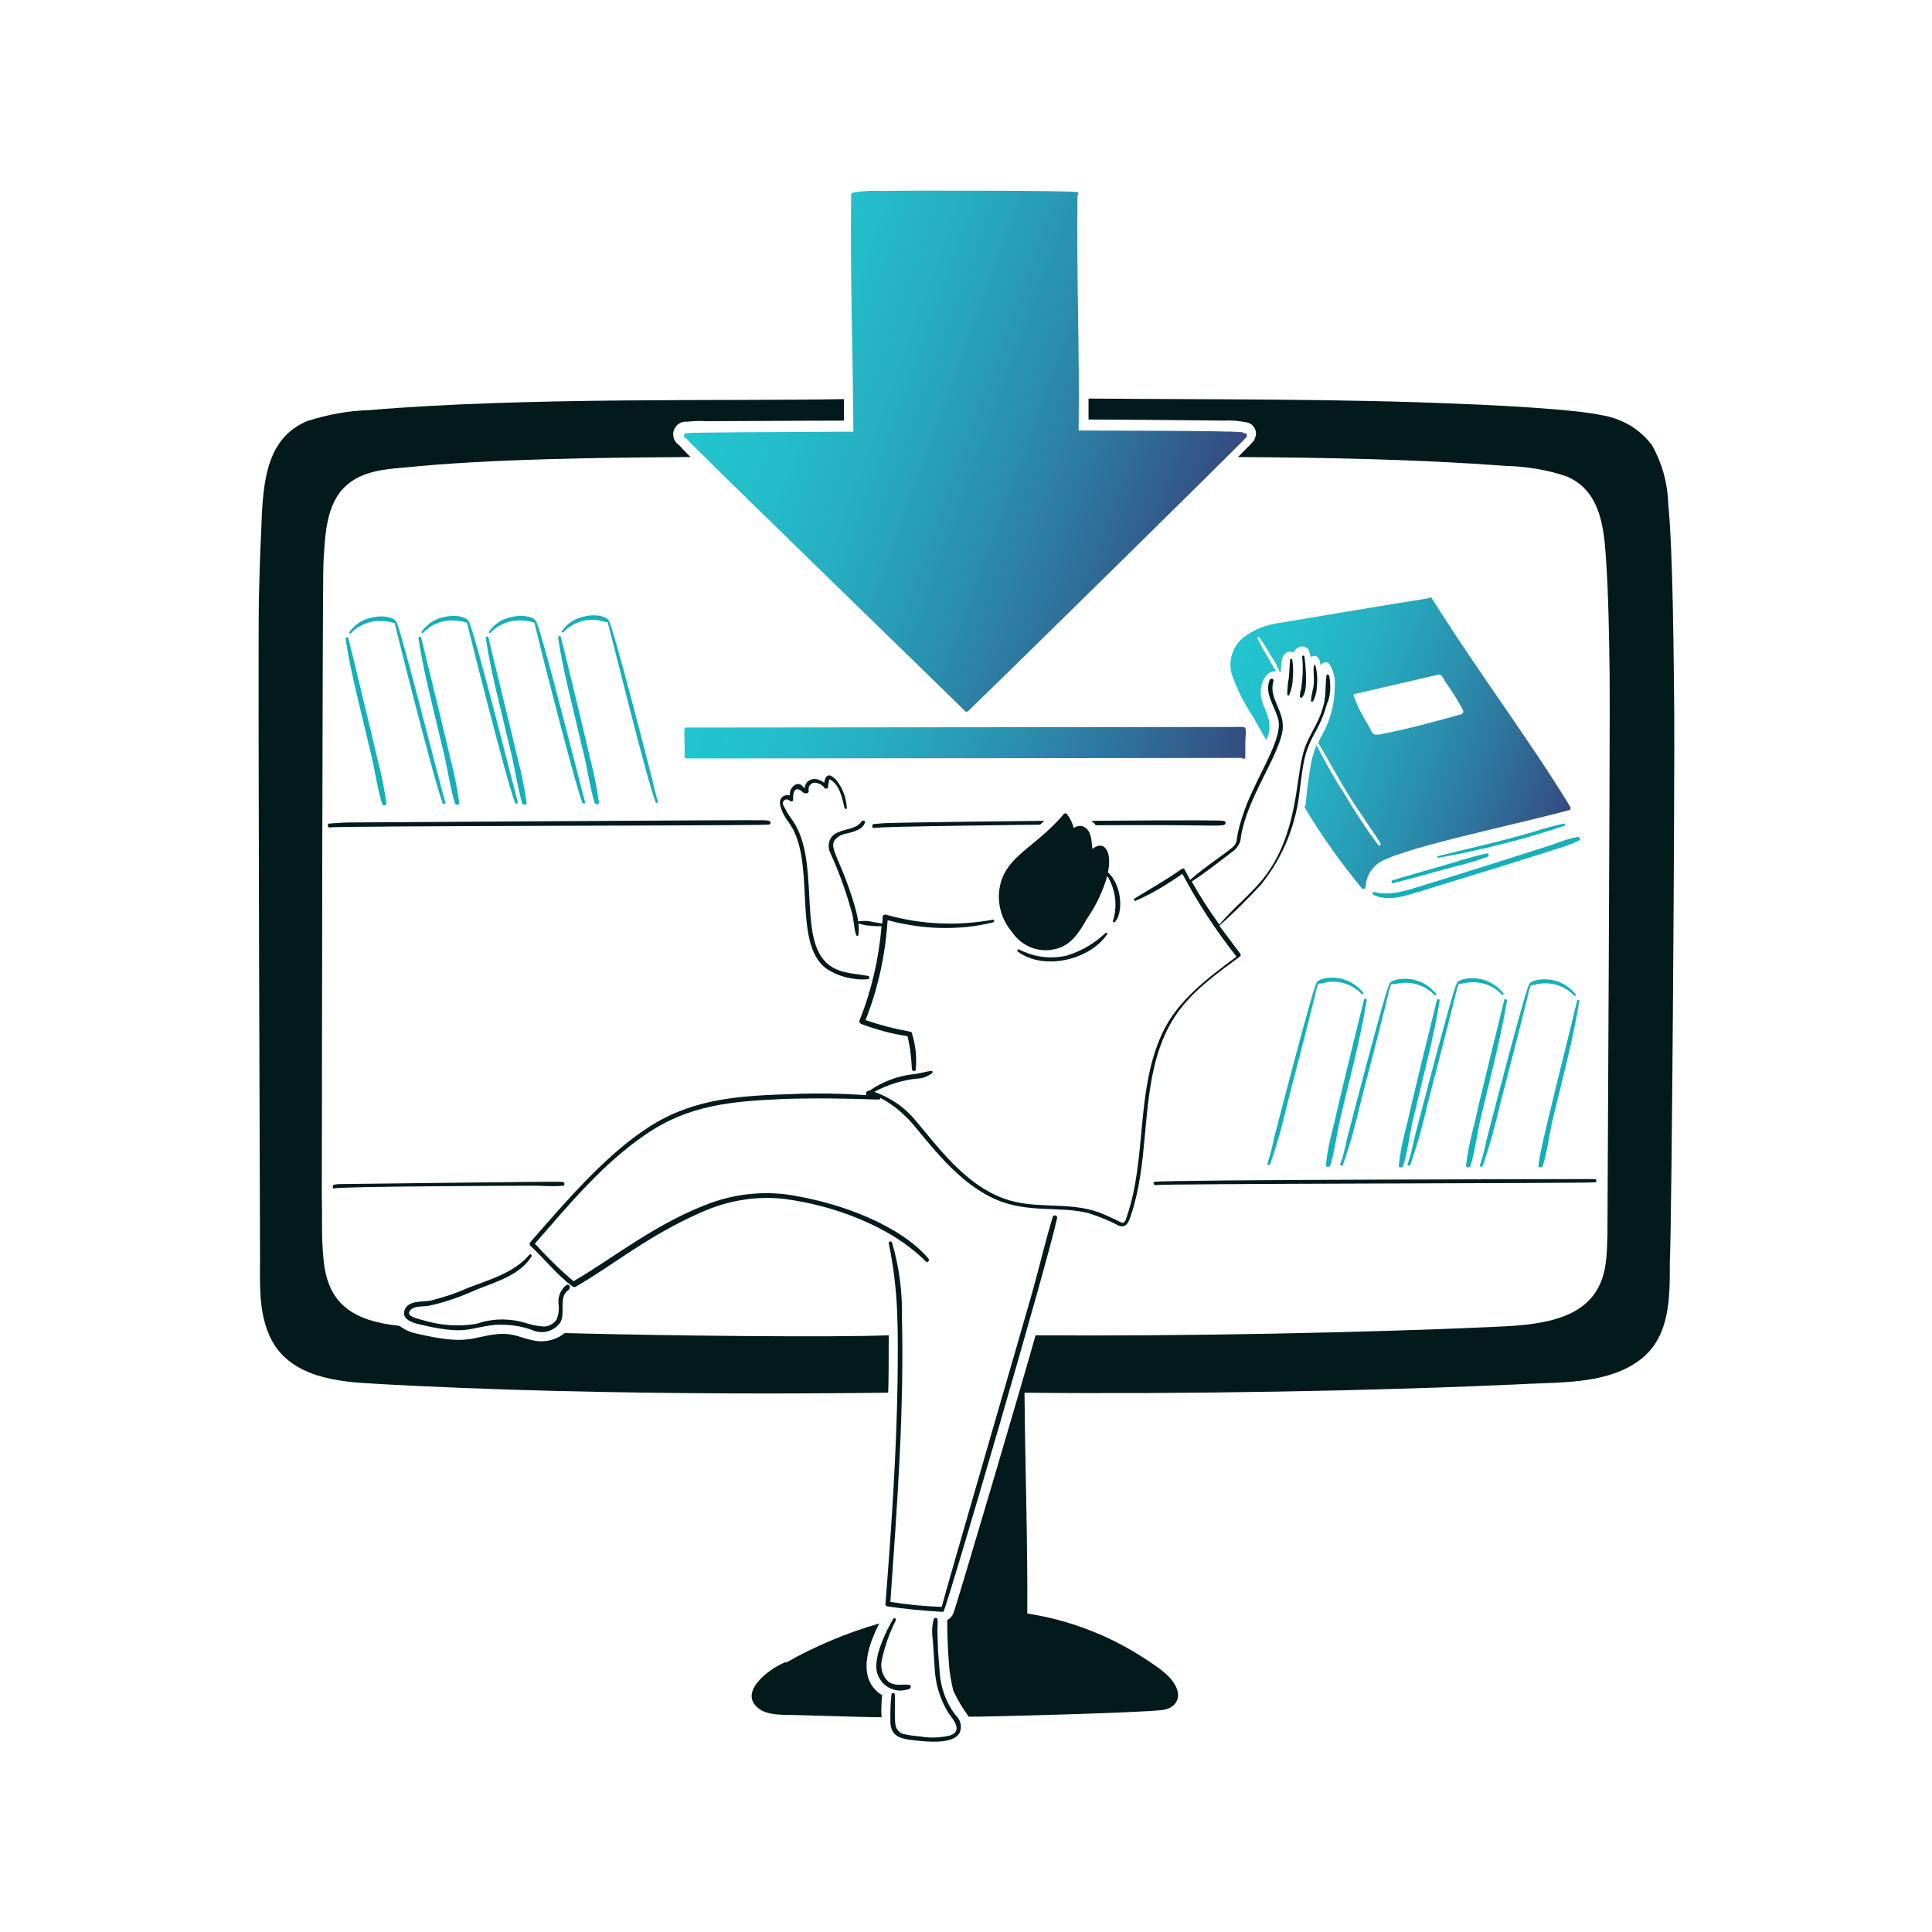 <?xml version="1.0" encoding="utf-8"?>
<svg xmlns="http://www.w3.org/2000/svg" xmlns:xlink="http://www.w3.org/1999/xlink" version="1.1" id="Calque_1" x="0px" y="0px" viewBox="0 0 350 350" style="enable-background:new 0 0 350 350;">
<style type="text/css">
	.st0{fill:#021A1C;}
	.st1{fill:#13B0B9;}
	.st2{fill:url(#SVGID_1_);}
	.st3{fill:url(#SVGID_00000043433469145843731140000014164011237247211411_);}
	.st4{fill:url(#SVGID_00000010989194301155749010000016800611751846568598_);}
</style>
<path class="st0" d="M59.8,149.9c1.5-0.3,74.5-0.3,79.2-0.5c0.9,0,0.6-0.6,0.3-0.7c-0.1,0,0.5,0-0.8-0.1c-1.2-0.1-73.6,0.4-75.1,0.4&#xD;&#xA;	c-1.3,0-2.5,0.1-3.8,0.2C59.2,149.4,59.4,150,59.8,149.9z"/>
<path class="st0" d="M60.5,215.3c0.8-0.4,35.8-0.5,36.2-0.5c1.8,0,3.5,0.2,5.3,0c0,0,0.1,0,0.1,0c0.2,0,0.2-0.6,0-0.6&#xD;&#xA;	c0,0,0.3,0-0.4-0.1c-0.6-0.1-38.5,0.4-39.3,0.4c-0.6,0-1.2,0-1.8,0.1c-0.1,0-0.1,0-0.2,0.1C60.2,214.8,60.3,215.5,60.5,215.3z"/>
<path class="st0" d="M209.4,214.7c1.4-0.3,74.4-0.3,79.2-0.5c0.1,0,0.2,0,0.3,0c0.4,0,0.4-0.6,0-0.6c-0.2,0-78.3,0.1-79.7,0.5&#xD;&#xA;	C208.8,214.1,209,214.8,209.4,214.7z"/>
<path class="st1" d="M285.9,151.6c-1.6,0.3-3.1,0.8-4.6,1.4c-1.5,0.5-20.1,6.4-23.2,7.3c-2.9,0.9-6.1,2.1-9.1,1.3&#xD;&#xA;	c-0.3-0.1-0.5,0.3-0.2,0.5c2.7,1.3,5.7,0.2,8.4-0.6c3.3-1,22.8-7,24.4-7.6c1.6-0.4,3.1-1,4.6-1.7&#xD;&#xA;	C286.3,151.9,286.1,151.6,285.9,151.6z"/>
<path class="st1" d="M252.3,160c2.9-0.7,5.8-1.5,8.6-2.3c2.8-0.8,5.8-1.4,8.6-2.5c0.1-0.1,0.2-0.2,0.2-0.4c0-0.1-0.2-0.2-0.3-0.2&#xD;&#xA;	c-2.9,0.6-5.8,1.6-8.6,2.4s-5.7,1.6-8.6,2.5C252,159.8,252.1,160.1,252.3,160z"/>
<path class="st1" d="M283.4,149.6c0.2-0.1,0.1-0.5-0.1-0.4c-1.9,0.4-3.7,0.9-5.5,1.5c-7.7,2.2-11.8,3-17.3,4.4&#xD;&#xA;	c-0.1,0-0.2,0.1-0.1,0.2c0,0.1,0.1,0.2,0.2,0.1C268.3,154,276,152.1,283.4,149.6z"/>
<path class="st1" d="M63.1,115.6c-0.1-0.3-0.5-0.2-0.5,0.1c0.9,6,2.3,11.1,4.8,21.7c0.6,2.7,1,5.5,1.8,8.2c0.1,0.4,0.9,0.4,0.8-0.1&#xD;&#xA;	c-0.4-2.7-0.9-5.3-1.6-7.9C67.2,132.4,63.4,116.7,63.1,115.6z"/>
<path class="st1" d="M71.8,112.7c0.1-0.4-1.7-1.5-4.5-0.8c-1.6,0.3-3,1.2-4,2.6c-0.1,0.2,0.1,0.4,0.3,0.2c1-1.1,2.4-1.8,3.9-2.1&#xD;&#xA;	c1.4-0.2,2.7-0.1,4,0.3c0,0.2,7.3,29.2,8.7,32.6c0.1,0.3,0.6,0.2,0.5-0.1C80.5,145.2,72.4,113,71.8,112.7z"/>
<path class="st1" d="M76.3,115.5c-0.1-0.3-0.5-0.2-0.5,0.1c0.9,6,2.3,11.1,4.8,21.7c0.6,2.7,1,5.5,1.8,8.2c0.1,0.4,0.9,0.4,0.8-0.1&#xD;&#xA;	c-0.4-2.7-0.9-5.3-1.6-7.9C80.9,134.2,76.3,115.6,76.3,115.5z"/>
<path class="st1" d="M84.9,112.6c0.1-0.4-1.7-1.5-4.5-0.8c-1.6,0.3-3,1.2-4,2.6c-0.1,0.2,0.1,0.4,0.3,0.2c1-1.1,2.4-1.8,3.9-2.1&#xD;&#xA;	c1.4-0.2,2.7-0.1,4,0.3c0,0.2,7.3,29.2,8.7,32.6c0.1,0.3,0.6,0.2,0.5-0.1C93.7,145.1,85.6,112.9,84.9,112.6z"/>
<path class="st1" d="M88.5,115.5c-0.1-0.3-0.5-0.2-0.5,0.1c0.9,6,2.3,11.1,4.8,21.7c0.6,2.7,1,5.5,1.8,8.2c0.1,0.4,0.9,0.4,0.8-0.1&#xD;&#xA;	c-0.4-2.7-0.9-5.3-1.6-7.9C92.6,132.3,88.7,116.6,88.5,115.5z"/>
<path class="st1" d="M97.1,112.6c0.1-0.4-1.7-1.5-4.5-0.8c-1.6,0.3-3,1.2-4,2.6c-0.1,0.2,0.1,0.4,0.3,0.2c1-1.1,2.4-1.8,3.9-2.1&#xD;&#xA;	c1.4-0.2,2.7-0.1,4,0.3c0,0.2,7.3,29.2,8.7,32.6c0.1,0.3,0.6,0.2,0.5-0.1C105.9,145.2,97.8,112.9,97.1,112.6z"/>
<path class="st1" d="M101.6,115.4c-0.1-0.3-0.5-0.2-0.5,0.1c0.9,6,2.3,11.1,4.8,21.7c0.6,2.7,1,5.5,1.8,8.2c0.1,0.4,0.9,0.4,0.8-0.1&#xD;&#xA;	c-0.4-2.7-0.9-5.3-1.6-7.9C106.2,134.2,101.7,115.6,101.6,115.4z"/>
<path class="st1" d="M119.2,145.2c-0.4-1.2-0.7-2.5-1-3.8c0-0.2-7.3-28.6-7.9-28.9c0.1-0.4-1.7-1.5-4.5-0.8c-1.6,0.3-3,1.2-4,2.6&#xD;&#xA;	c-0.1,0.2,0.1,0.4,0.3,0.2c1.5-1.6,3.7-2.4,6-2.2c0.7,0.1,1.3,0.4,2,0.4v0.1c0.4,1.2,7,28.3,8.7,32.6&#xD;&#xA;	C118.8,145.6,119.3,145.4,119.2,145.2z"/>
<path class="st1" d="M285.7,181.3c-2.5,10.5-6.7,26.6-7,29.8c-0.1,0.5,0.7,0.5,0.8,0.1c0.8-2.6,1.1-5.3,1.7-8&#xD;&#xA;	c1.6-6.8,3.9-15.2,4.9-21.9C286.2,181.1,285.8,181,285.7,181.3z"/>
<path class="st1" d="M279,178.2c2.3-0.3,4.6,0.5,6.2,2.2c0.1,0.1,0.4-0.1,0.3-0.2c-1-1.3-2.4-2.2-4-2.6c-2.9-0.6-4.6,0.4-4.5,0.8&#xD;&#xA;	c-0.6,0.6-7.5,27.3-7.7,28.1c-0.3,1.5-0.7,3.1-1.2,4.6c-0.1,0.3,0.4,0.4,0.5,0.1c1.3-3.7,2.3-7.4,3.2-11.3&#xD;&#xA;	c6.5-24.9,4.7-19.1,5.5-21.3c0,0,0-0.1,0-0.1C277.9,178.5,278.5,178.2,279,178.2z"/>
<path class="st1" d="M273,181.3c0-0.1-0.1-0.3-0.2-0.3c-0.1,0-0.3,0-0.3,0.2c-1.2,4.8-4.8,19.5-5.3,22c-0.7,2.6-1.3,5.2-1.6,7.9&#xD;&#xA;	c-0.1,0.5,0.7,0.5,0.8,0.1c0.8-2.6,1.1-5.3,1.7-8C269.5,197.1,271.8,188.6,273,181.3z"/>
<path class="st1" d="M265.9,178c2.3-0.3,4.6,0.5,6.2,2.2c0.1,0.1,0.4-0.1,0.3-0.2c-1-1.3-2.4-2.2-4-2.6c-2.9-0.6-4.6,0.4-4.5,0.8&#xD;&#xA;	c-0.6,0.6-7.5,27.3-7.7,28.1c-0.3,1.5-0.7,3.1-1.2,4.6c-0.1,0.3,0.4,0.4,0.5,0.1c1.3-3.7,2.3-7.4,3.2-11.3&#xD;&#xA;	c6.4-24.6,4.8-19.2,5.5-21.3c0,0,0-0.1,0-0.1C264.7,178.2,265.3,178.1,265.9,178z"/>
<path class="st1" d="M260.8,181.3c0-0.1,0-0.3-0.2-0.3c-0.1,0-0.3,0-0.3,0.2l0,0c-1.2,4.8-4.8,19.5-5.3,22c-0.7,2.6-1.3,5.2-1.6,7.9&#xD;&#xA;	c-0.1,0.5,0.7,0.5,0.8,0.1c0.8-2.6,1.1-5.3,1.7-8C258.1,193.8,259.8,187.7,260.8,181.3z"/>
<path class="st1" d="M253.7,178.1c2.3-0.3,4.6,0.5,6.2,2.2c0.1,0.1,0.4-0.1,0.3-0.2c-1-1.3-2.4-2.2-4-2.6c-2.9-0.6-4.6,0.4-4.5,0.8&#xD;&#xA;	c-0.6,0.6-7.5,27.3-7.7,28.1c-0.3,1.5-0.7,3.1-1.2,4.5c-0.1,0.3,0.4,0.4,0.5,0.1c1.3-3.7,2.3-7.4,3.2-11.3&#xD;&#xA;	c6.5-24.9,4.7-19.1,5.5-21.3c0,0,0-0.1,0-0.1C252.5,178.3,253.1,178.2,253.7,178.1z"/>
<path class="st1" d="M247.6,181.2c0-0.1-0.1-0.3-0.2-0.3c-0.1,0-0.2,0-0.3,0.2c-1.2,4.8-4.8,19.5-5.3,22c-0.7,2.6-1.3,5.2-1.6,7.9&#xD;&#xA;	c-0.1,0.5,0.7,0.5,0.8,0.1c0.8-2.6,1.1-5.3,1.7-8C244.2,196.6,246.4,188.6,247.6,181.2z"/>
<path class="st1" d="M240.5,177.9c2.3-0.3,4.6,0.5,6.2,2.2c0.1,0.1,0.4-0.1,0.3-0.2c-1-1.3-2.4-2.2-4-2.6c-2.9-0.6-4.6,0.4-4.5,0.8&#xD;&#xA;	c-0.6,0.6-7.5,27.3-7.7,28.1c-0.3,1.5-0.7,3.1-1.2,4.6c-0.1,0.3,0.4,0.4,0.5,0.1c1.3-3.7,2.3-7.4,3.2-11.3&#xD;&#xA;	c6.5-24.9,4.7-19.1,5.5-21.3c0,0,0-0.1,0-0.1C239.3,178.2,239.9,178.1,240.5,177.9z"/>
<path class="st0" d="M159.8,307.1c-4.4-2.7-2.9-8.4-0.5-13c-5.9,1.7-11.6,4.1-16.9,7.1c-0.1-0.1-0.2-0.1-0.3,0&#xD;&#xA;	c-2.5,1-8.4,5.2-4.8,8.2c1.8,1.5,4.8,1.2,7,1.3c3.1,0.1,13.3,0.4,15.4,0.4C159.6,309.7,159.7,308.3,159.8,307.1z"/>
<path class="st0" d="M188.4,149.4c0.3-0.2,0.5-0.5,0.8-0.7c-2.4,0-26.2,0.3-28,0.4c-1,0-2,0.1-3,0.2c-0.3,0.1-0.2,0.8,0.1,0.7&#xD;&#xA;	C159.2,149.7,188.3,149.4,188.4,149.4z"/>
<path class="st0" d="M221.6,148.7c-1.2-0.2-23.7,0-23.9,0c0.3,0.2,0.6,0.5,0.8,0.8c22.3-0.1,20.1,0.2,23,0&#xD;&#xA;	C222.3,149.4,222.1,148.7,221.6,148.7z"/>
<path class="st0" d="M191.3,171.9c2.9-0.7,4.3-3.2,5.7-5.6c1.6-2.3,2.8-4.9,3.6-7.6c1.5,2.4,1.9,5.5,1,8.2c0,0.1,0.1,0.2,0.2,0.2&#xD;&#xA;	c0.1,0,0.1,0,0.2-0.1c1.4-1.5,1.4-6.2-1.1-8.8c0,0-0.1-0.1-0.2-0.1c0.3-1.4,0.5-3.6-0.6-4.6c-0.7-0.6-1.6-0.2-2.2,0.3&#xD;&#xA;	c-0.2-1.5-0.1-3.2-1.5-4c-0.6-0.3-1.3-0.2-1.9,0.2c-0.2-0.9-0.6-1.7-1.2-2.5c-0.1-0.2-0.3-0.2-0.5-0.1c0,0-0.1,0-0.1,0.1&#xD;&#xA;	c-4.8,5.6-9.3,7.1-11.1,11.5c-1.3,3.3-0.6,7.1,1.7,9.8C185.1,171.5,188.3,172.7,191.3,171.9z"/>
<path class="st0" d="M150.5,154.7c1.6,3.5,2.9,7.2,3.9,10.9c0.3,1.3,0.3,2.6,0.7,3.8c0.1,0.2,0.4,0.2,0.4,0c0.1-0.7,0.1-1.4,0-2.1h0&#xD;&#xA;	c0.7,0.2,1.5,0.4,2.2,0.4c0.6,0.1,1.3,0.1,2,0.1c-0.5,5.9-1.8,11.6-4,17.1c-0.1,0.2,0.1,0.5,0.3,0.6c0,0,0,0,0,0&#xD;&#xA;	c2.7,1,5.5,1.8,8.4,2.2c0.5,2,0.7,4,0.8,6c0,0.3,0.6,0.5,0.7,0.1c0.2-2.2,0-4.4-0.7-6.6c0-0.2-0.2-0.3-0.3-0.3&#xD;&#xA;	c-2.8-0.5-5.5-1.2-8.1-2.1c2.3-5.8,3.6-11.9,4-18.1c3,0.8,6.1,1.3,9.3,1.4c3.3,0.1,6.6-0.2,9.8-1c0.1,0,0.2-0.2,0.2-0.3&#xD;&#xA;	c0-0.1-0.1-0.2-0.2-0.2c-6.4,1.2-13.1,0.9-19.4-0.9c-0.2-0.1-0.5,0.1-0.6,0.3c0,0,0,0.1,0,0.1c0,0.4,0,0.8-0.1,1.2&#xD;&#xA;	c-0.6-0.1-1.2-0.2-1.8-0.3c-0.8-0.2-1.6-0.2-2.4-0.1c-0.4,0.1,0.3,0.5-1.2-4.2c-2.2-7-4.2-9-3.2-10.5c0.6-0.7,1.4-1.1,2.2-1.2&#xD;&#xA;	c1.2-0.3,2.9-0.7,3.3-2c0.1-0.3-0.4-0.5-0.6-0.2c-1,1.4-2.8,1.3-4.3,2C150.2,151.4,149.7,153.2,150.5,154.7&#xD;&#xA;	C150.4,154.7,150.4,154.7,150.5,154.7z"/>
<path class="st0" d="M142.9,149c5.1,7,0.5,21.6,6.7,26.4c2.2,1.5,4.9,2.2,7.6,2c0.3,0,0.4-0.5,0.1-0.6c-2.7-0.5-5.6-0.4-7.7-2.5&#xD;&#xA;	c-5.1-5-0.8-19.1-6.4-26.2c-0.3-0.5-0.7-1-0.9-1.5c-0.2-0.4-0.7-1-0.4-1.4c0.2-0.4,0.7-0.5,1.1-0.2c0,0,0.1,0,0.1,0.1&#xD;&#xA;	c0.1,0.1,0.4,0.1,0.5,0c0.1-0.1,0.1-0.2,0.1-0.3c-0.1-1,0.2-2.5,1.5-1.5c0.3,0.3,0.5,0.5,1,0.4c0.2,0,0.3-0.2,0.3-0.4&#xD;&#xA;	c0,0,0-0.1,0-0.1c-0.1-0.6,0.2-1.2,0.9-1.4c0.1,0,0.2,0,0.3,0c0.7,0.1,1.3,0.4,1.7,1c0.1,0.1,0.4,0.1,0.5,0c0,0,0.1-0.1,0.1-0.1&#xD;&#xA;	c0-0.4,0.1-0.9,0.2-1.3c0-0.2,0.1-0.3,0.3-0.1c1.7,1,2.1,3.5,2.5,5.1c0.1,0.2,0.5,0.2,0.4-0.1c-0.1-1.7-0.7-3.4-1.7-4.7&#xD;&#xA;	c-0.3-0.5-0.8-0.9-1.3-1.1c-0.8-0.2-1,0.8-1.1,1.3c-1.8-1.4-3.5-0.4-3.5,1c-0.3-0.2-0.5-0.5-0.8-0.7c-0.3-0.1-0.7-0.1-1,0.1&#xD;&#xA;	c-0.6,0.4-1,1.1-0.9,1.9c-0.7-0.2-1.4,0.1-1.7,0.7c-0.2,0.5-0.1,1.1,0.1,1.6C141.8,147.4,142.3,148.2,142.9,149z"/>
<path class="st0" d="M200.3,169c-2,1.9-4.4,3.3-7,4.1c-2.9,0.7-6,0.3-8.7-1.1c-0.1-0.1-0.2,0-0.3,0.1c0,0.1,0,0.2,0.1,0.3&#xD;&#xA;	c4.7,3.5,13.1,1.5,16.2-3.2C200.7,169.1,200.4,168.9,200.3,169z"/>
<path class="st0" d="M190.7,220.5c-1.4,4.6-2.5,9.4-3.8,14s-15.7,54.1-16.3,56.6c-3.1-0.1-6.2-0.4-9.3-0.9&#xD;&#xA;	c1.2-17.1,2.5-34.3,2.1-51.5c0.1-4.6-0.5-9.2-1.8-13.6c-0.1-0.2-0.2-0.2-0.4-0.2c-0.1,0.1-0.2,0.2-0.2,0.3&#xD;&#xA;	c1.8,8.8,1.7,15.1,1.6,25.2c-0.2,12.8-1.1,26.5-2.2,40.2c0,0.2,0.1,0.4,0.3,0.4c3.3,0.5,6.6,0.8,10,1c0.1,0,0.3,0,0.3-0.2&#xD;&#xA;	c1.4-3.6,18.7-62.8,20.5-71.1c0.1-0.2-0.1-0.5-0.3-0.5C191,220.1,190.7,220.3,190.7,220.5z"/>
<path class="st0" d="M164.7,306c0.2-0.1,0.3-0.3,0.3-0.5c-0.1-0.2-0.2-0.3-0.4-0.3c-1.3-0.1-2.6,0.3-3.7-0.6c-1-0.9-1.4-2.3-1.2-3.6&#xD;&#xA;	c0.5-2.6,1.4-5.1,2.6-7.5c0.1-0.3-0.4-0.5-0.5-0.2c-1.4,2.4-3.4,6.6-3,9.3c0.4,2.4,2.7,4,5,3.6C164.1,306.1,164.4,306.1,164.7,306z"/>
<path class="st0" d="M170.2,302.4c-0.1-1.5-0.3-3-0.3-4.6c-0.2-3.8,0.1-3.7-0.1-4.5c0-0.2-0.2-0.2-0.4-0.2c-0.1,0-0.1,0.1-0.2,0.1&#xD;&#xA;	c-0.4,1.3-0.4,2.7-0.2,4c0.1,1.5,0.2,3.1,0.3,4.6c0.1,3,0.9,5.9,2.5,8.5c0.9,1.2,2.7,3.3,0.3,4.1c-1.7,0.4-3.5,0.5-5.2,0.2&#xD;&#xA;	c-1-0.1-2-0.2-2.9-0.4c-1-0.1-1.7-0.9-1.8-1.9c-0.2-1.7,0-3.5-0.1-5.3c0-0.2-0.1-0.3-0.3-0.3c-0.2,0-0.3,0.1-0.3,0.3&#xD;&#xA;	c-0.2,1.6-0.2,3.2-0.2,4.8c0,3.2,2.4,3.3,5.6,3.6c2.1,0.2,6.1,0.4,7-1.6c0.4-1.1,0.1-2.3-0.8-3.1&#xD;&#xA;	C171.4,308.5,170.3,305.5,170.2,302.4z"/>
<path class="st0" d="M102.6,232.8c-1.1,0.9-1.6,2.2-1.4,3.6c0.1,0.9,0,1.8-0.4,2.7c-0.6,0.8-1.5,1.3-2.5,1.2c-1-0.1-2.1-0.3-3-0.6&#xD;&#xA;	c-2.9-0.9-6-0.9-8.9,0.1c-3.3,0.6-6.8,0.3-10-0.7c-0.7-0.2-3.3-0.7-1.9-1.9c0.7-0.6,2-0.5,2.9-0.6c3.1-0.6,6.1-1.7,9-3&#xD;&#xA;	c3.5-1.4,7.8-2.6,9.9-6c0.1-0.2-0.2-0.5-0.4-0.3c-2.8,3.3-7.2,4.5-11.1,6c-2.2,1-4.4,1.7-6.7,2.3c-1.5,0.3-4.1-0.1-4.8,1.7&#xD;&#xA;	c-0.6,1.7,1.4,2.3,2.6,2.6c8.8,2.1,8.8,0.6,13.9,0.1c2.4-0.1,4.8,0.2,7,1.1c1.7,0.6,3.6,0,4.7-1.5c1-1.7-0.4-4.7,1.5-5.9&#xD;&#xA;	C103.5,233.2,103.1,232.5,102.6,232.8z"/>
<path class="st0" d="M237.9,127c0.5-1,0.7-2,0.7-3.1c0.1-1.1,0-2.3-0.3-3.3c0-0.1-0.1-0.2-0.2-0.1c-0.1,0-0.1,0.1-0.1,0.2&#xD;&#xA;	c-0.1,1.1,0.1,2.1,0,3.2s-0.5,2.1-0.5,3.1C237.4,127.1,237.8,127.2,237.9,127z"/>
<path class="st0" d="M240.8,122.4c-0.1-0.2-0.5-0.3-0.5,0c-0.2,1.6-0.1,3.2-0.4,4.8c-0.9,4.1-2.8,5.6-3.8,9.2&#xD;&#xA;	c-1.4,4.9-1,14.8-7.2,22.7c-2.4,3-5.5,5.4-8,8.4c-1.8-2.5-3.5-5.1-5-7.8c2.6-1.7,5.1-3.7,7.5-5.5c0.8-0.6,1.4-1.6,1.4-2.6&#xD;&#xA;	c1.1-6.9,6.6-14.2,7.5-19c0.7-3.7-2.6-6-1.6-9.2c0.1-0.5-0.5-0.6-0.7-0.2c-1,2.6,1.1,4.9,1.6,7.3c0.7,3.3-3.4,9.4-5.7,15.1&#xD;&#xA;	c-0.7,1.8-1.3,3.6-1.7,5.5c-0.1,0.7-0.1,1.6-0.7,2.2c-1.4,1.3-4.8,3.4-7.9,6.1l-1-1.9c-0.1-0.2-0.3-0.2-0.5-0.1&#xD;&#xA;	c-2.8,2-5.7,3.6-8.6,5.4c-0.2,0.1,0,0.4,0.2,0.4c3-1.3,5.8-3,8.5-4.9c2.8,5.3,6.1,10.3,9.8,15c-5.2,3.9-10.7,7.9-13.5,14&#xD;&#xA;	c-4.8,10.5-2.7,22.5-6.4,33.2c-0.1,0.2-0.1,0.4-0.2,0.6c-0.5,0.7-0.6,0.4-1.1,0.2c-1.2-0.6-2.5-1.2-3.8-1.7&#xD;&#xA;	c-5.7-2-11.6-0.4-17.2-2.5c-7.2-2.6-12.3-9.9-16.1-14.3c-1.9-2.3-4.5-4-7.3-5c2.4-1.3,5-2.1,7.7-2.4c1,0,2-0.4,2.8-1&#xD;&#xA;	c0.1-0.1,0-0.4-0.1-0.4c-1.1,0.1-2.2,0.5-3.3,0.6c-2.9,0.3-5.7,1.4-8,3c-0.7,0-0.7,0.6-0.5,0.8c-4.5-0.3-9-0.4-13.5-0.2&#xD;&#xA;	c-9.1,0.3-17.3,0.7-25.2,5.5c-8.2,5-15.9,14.1-22.2,21.3c-0.2,0.2-0.2,0.5,0,0.7c2.6,2.4,4.8,5.3,7.7,7.4c0.1,0.1,0.3,0.1,0.5,0&#xD;&#xA;	c7.1-4.1,13-9.2,22.8-13.5c4.7-2.1,9.9-3,15-2.4c8.6,1.1,19.1,4.8,25.6,11.3c0.3,0.4,0.8-0.2,0.5-0.5c-5.2-6.1-15.8-9.9-23.8-11.3&#xD;&#xA;	c-5-1-10.2-0.6-15,1c-10.1,3.5-18.7,10.5-25.5,14.4c-2.5-2.1-4.8-4.4-7-6.8c6.2-7.1,12.3-14.5,20.1-19.8c7.7-5.3,15.5-6,24.8-6.4&#xD;&#xA;	c5.8-0.2,11.6-0.1,17.4,0.1c0.1,0,0.3-0.1,0.3-0.3c2.3,1.2,4.3,2.9,6,4.9c4,4.8,8.5,10.6,14.7,13.4c6,2.7,11.8,1.2,17.1,2.6&#xD;&#xA;	c1.8,0.6,3.6,1.3,5.3,2.2c1.6,0.7,2-1,2.4-2.2c3-9.2,1.9-19.1,4.6-28.4c2.6-8.9,7.4-12.5,15-18.1c0.2-0.1,0.2-0.3,0.1-0.5&#xD;&#xA;	c-1.3-1.7-2.5-3.4-3.8-5.1c2.7-2.4,5.2-4.9,7.6-7.5c4-5,6.4-11,7-17.4c0.6-4.2,0.6-6.3,2.8-10.2c0.9-1.6,1.6-3.3,2.1-5.1&#xD;&#xA;	C241.1,126,241.1,124.1,240.8,122.4z"/>
<path class="st0" d="M233.6,125.8c0.4-1,0.6-2,0.6-3c0.1-1.1,0.1-2.2-0.1-3.3c-0.1-0.2-0.4-0.2-0.4,0.1c-0.1,1-0.1,2.1-0.2,3.1&#xD;&#xA;	c-0.2,1-0.3,2.1-0.3,3.1c0,0.1,0.1,0.2,0.3,0.2C233.5,125.9,233.5,125.9,233.6,125.8z"/>
<path class="st0" d="M235.8,126.4c0.8-0.7,0.8-2.4,0.8-3.4c0-1.4-0.1-2.7-0.3-4.1c0-0.1-0.2-0.2-0.3-0.1c-0.1,0-0.1,0.1-0.1,0.2&#xD;&#xA;	c0.2,2,0.1,3.9-0.2,5.9c-0.2,0.5-0.2,0.9-0.2,1.4C235.6,126.4,235.7,126.4,235.8,126.4C235.8,126.4,235.8,126.4,235.8,126.4z"/>
<linearGradient id="SVGID_1_" gradientUnits="userSpaceOnUse" x1="221.484" y1="123.109" x2="284.715" y2="146.123">
	<stop offset="0" style="stop-color:#22C5CF"/>
	<stop offset="0.148" style="stop-color:#23BFCB"/>
	<stop offset="0.346" style="stop-color:#26AEC0"/>
	<stop offset="0.572" style="stop-color:#2A92AF"/>
	<stop offset="0.818" style="stop-color:#306B96"/>
	<stop offset="1" style="stop-color:#354A81"/>
</linearGradient>
<path class="st2" d="M284.5,146.2c-7.7-12.6-15.9-23.2-25.1-37.8c-0.1-0.2-0.4-0.2-0.6-0.1c0,0-0.1,0.1-0.1,0.1&#xD;&#xA;	c-5.9,0.9-23.6,3.9-26.6,4.4c-2.5,0.3-5,1.2-7,2.8c-1.8,1.6-2.6,4-2,6.4c0.9,2.7,2.2,5.3,3.8,7.7l2.5,4.4c1.7-3.8-0.9-5.7-1-8.4&#xD;&#xA;	c-0.1-2,0.9-4.2,2.8-4.1c-0.6-0.8-1.1-1.8-1.6-2.7c-0.7-1.1-1.3-2.2-1.8-3.3c-0.1-0.1,0.2-0.3,0.3-0.2c0.7,1,1.4,2.1,2,3.2&#xD;&#xA;	c0.7,1,1.3,2,1.7,3.1c0.1,0,0.2,0.1,0.2,0.1c0.2-2.1,0.1-2.5,0.7-3.3c0.4-0.4,1.1-0.6,1.6-0.3c0.6-1,1.6-1.5,2.6-0.7&#xD;&#xA;	c0.3,0.4,0.4,0.9,0.5,1.4c0,0.3,0.7-0.3,1.1,0c0.5,0.4,0.8,1,0.6,1.6c0.8-0.6,1.3-0.8,1.8-0.1c0.7,1.2,1,2.5,0.9,3.9&#xD;&#xA;	c0,3-0.7,6-2.2,8.7c-0.3,0.5-0.6,1.1-0.8,1.6c1.8,2.9,3.4,6,5.2,8.9c1.9,3.2,4.1,6.1,6.1,9.3c0.1,0.3-0.2,0.5-0.4,0.3&#xD;&#xA;	c-2.2-2.9-4.2-6-6.1-9.2c-1.9-2.9-3.5-5.8-5.1-8.9c-0.6,1.4-1,3-1.2,4.5c-0.9,5.7-0.6,6.4-1,6.7c3.1,5.2,6.6,10.1,10.4,14.7&#xD;&#xA;	c0.2,0.2,0.4,0.2,0.6,0c0.1-0.1,0.1-0.2,0.1-0.3c0.1-1.6,0.8-3,2-4c3.1-2.7,24-6.9,34.7-9.8C284.5,146.8,284.6,146.5,284.5,146.2&#xD;&#xA;	C284.6,146.3,284.6,146.3,284.5,146.2z M264.9,129.3c0,0-0.1,0.1-0.2,0.1c-4.6,1.3-9.8,2.7-14.5,3.6c-0.3,0.1-0.7,0.1-1,0.1&#xD;&#xA;	c-0.7-0.1-1-1.1-1.3-1.7c-1.1-1.7-2-3.5-2.7-5.4c0-0.2,0.1-0.3,0.3-0.3c16.5-3.8,15.1-3.5,15.3-3.5c0.5,0.1,0.8,1,1.1,1.4&#xD;&#xA;	c1.2,1.7,2.3,3.4,3.2,5.2C265.1,129,265,129.2,264.9,129.3C264.9,129.2,264.9,129.2,264.9,129.3L264.9,129.3z"/>
<linearGradient id="SVGID_00000177460245170270743480000016538684493298732936_" gradientUnits="userSpaceOnUse" x1="130.013" y1="61.604" x2="220.112" y2="94.397">
	<stop offset="0" style="stop-color:#22C5CF"/>
	<stop offset="0.148" style="stop-color:#23BFCB"/>
	<stop offset="0.346" style="stop-color:#26AEC0"/>
	<stop offset="0.572" style="stop-color:#2A92AF"/>
	<stop offset="0.818" style="stop-color:#306B96"/>
	<stop offset="1" style="stop-color:#354A81"/>
</linearGradient>
<path style="fill:url(#SVGID_00000177460245170270743480000016538684493298732936_);" d="M225.4,78.6c-0.1-0.2-0.2-0.3-0.4-0.3&#xD;&#xA;	c-2.3-0.3-29-0.3-29.6-0.3c0.2-14.2-0.4-28.4-0.2-42.6c0.2-0.1,0.2-0.4,0.1-0.5c0-0.1-0.1-0.1-0.2-0.1c-1-0.3-32.8-0.3-35.3-0.2&#xD;&#xA;	c-1.8-0.1-3.6,0-5.3,0.3c-0.2,0.1-0.3,0.2-0.3,0.4c-0.2,14.3,0.3,28.6,0.4,42.9c-16.2,0.1-30.1,0.1-30.4,0.3&#xD;&#xA;	c-0.4,0.1-0.4,0.9,0.1,0.9c1.6,1.9,50.3,49.1,50.5,49.4c0.2,0.2,0.4,0.2,0.6,0c0,0,0,0,0,0c3-2.8,48.9-47.9,50.5-49.7&#xD;&#xA;	C225.9,78.6,225.6,78.2,225.4,78.6z"/>
<linearGradient id="SVGID_00000141429496629254582250000012864989440469669510_" gradientUnits="userSpaceOnUse" x1="129.032" y1="117.929" x2="220.472" y2="151.21">
	<stop offset="0" style="stop-color:#22C5CF"/>
	<stop offset="0.148" style="stop-color:#23BFCB"/>
	<stop offset="0.346" style="stop-color:#26AEC0"/>
	<stop offset="0.572" style="stop-color:#2A92AF"/>
	<stop offset="0.818" style="stop-color:#306B96"/>
	<stop offset="1" style="stop-color:#354A81"/>
</linearGradient>
<path style="fill:url(#SVGID_00000141429496629254582250000012864989440469669510_);" d="M225.5,131.8c-0.2-0.2-1.2-0.1-1.7-0.1&#xD;&#xA;	c-2.1,0-99.5,0.1-99.5,0.1c-0.2,0-0.3,0.2-0.3,0.3c-0.1,1.7,0.1,3.3,0,5c0,0.2,0.2,0.3,0.3,0.3c28.3,0,100.6-0.1,100.7-0.1&#xD;&#xA;	c0.1,0.2,0.3,0.2,0.5,0.1c0.1-0.1,0.1-0.2,0.1-0.3c0-1,0-2,0-3C225.6,133.6,225.9,132.1,225.5,131.8z"/>
<path class="st0" d="M102.3,241.5c-1.6,1.3-3.8,1.8-5.8,1.3c-2.2-0.4-3.4-1.4-6.5-1.1c-4.7,0.5-5.1,2.1-14.5-0.1&#xD;&#xA;	c-1.1-0.2-2.2-0.7-3.1-1.4c-8.4-0.9-13.1-3.9-13.8-12.2c-0.4-3.9-0.2-7.8-0.3-11.7c0-4.1,0.1-111.2,0.3-114.5&#xD;&#xA;	c0.3-4.7,0.4-10.6,4.2-13.9c2.8-2.5,6.8-2.9,10.4-3.2c15.8-1.6,35.8-1.8,51.9-1.9c-0.7-0.7-1.4-1.4-2-2.1c-1.1-0.7-1.5-2.1-0.8-3.2&#xD;&#xA;	c0.4-0.7,1.2-1.2,2.1-1.1c1.1-0.1,2.3-0.2,3.5-0.1c6.3,0,17.1-0.1,25-0.1c0-1.3,0-2.6,0-3.9c-20.6,0.4-58.1-0.4-86,2&#xD;&#xA;	c-3.8,0.1-7.6,0.8-11.3,2c-7.8,3.3-8,12-8.3,20.4c-0.2,3.9-0.3,7.8-0.4,11.7c-0.2,10.9,0.2,113.1,0.2,117.5&#xD;&#xA;	c0.1,5.2-0.5,10.9,1.6,15.8c3,7.2,11,8.5,17.9,8.9c45.5,2.7,97.8,1.6,94.3,1.7c0.1-1.8,0.1-7,0.1-10.4&#xD;&#xA;	C151,242.3,121.2,242,102.3,241.5z"/>
<path class="st0" d="M303.3,128.6c-0.1-8.7-0.2-28.7-1.1-37.5c-0.1-3.6-1.1-7.2-2.9-10.4c-2.2-3-5.5-4.9-9.2-5.5&#xD;&#xA;	c-5.1-1.1-19.4-1.8-24.6-2c-22.9-1-46.1-0.8-68.3-1c0,1.3,0,2.5,0,3.8c6.6,0,24.9,0.2,24.9,0.2c1.2-0.1,2.5,0.1,3.7,0.3&#xD;&#xA;	c1.1,0.2,1.9,1.2,1.7,2.4c-0.1,0.4-0.2,0.7-0.4,1c-0.6,0.7-3,3-2.8,2.9c16.3,0.1,32.3,0.4,48.5,1.6c3.7,0.1,7.5,0.7,11,1.9&#xD;&#xA;	c5.9,2.5,6.7,8.7,7.1,14.3c0.5,7.2,0.6,14.4,0.7,21.6c0.1,10.4-0.4,98.4-0.4,101.5c-0.1,3.6-0.1,7.5-2.3,10.6&#xD;&#xA;	c-3.8,5.5-12.3,5.8-18.8,6.1c-22,1-55.9,1.7-82.5,1.5c-1.9,6.9-14.2,48.6-14.9,50.4c-0.2,0.5-0.6,0.9-1.1,1.2c0,2.6,0.1,5.2,0.3,7.8&#xD;&#xA;	c0.1,1.7,0.4,3.3,0.8,5c0.8,1.7,1.7,3.2,2.8,4.7c4,0,30.6-0.7,34.9-1.2c2.2-0.2,3.7-1.8,2.7-4.1c-1-2.2-3.3-3.6-5.2-4.9&#xD;&#xA;	c-6.6-4.4-14-7.3-21.8-8.5c0.1-12.5-0.4-26.7-0.5-40c27.9,0.3,64.2-0.3,91.1-1.6c6.8-0.3,15-0.1,20.6-4.5c5.3-4.2,5.2-11.2,5.2-17.4&#xD;&#xA;	C302.9,219.8,303.4,140.9,303.3,128.6z"/>
</svg>